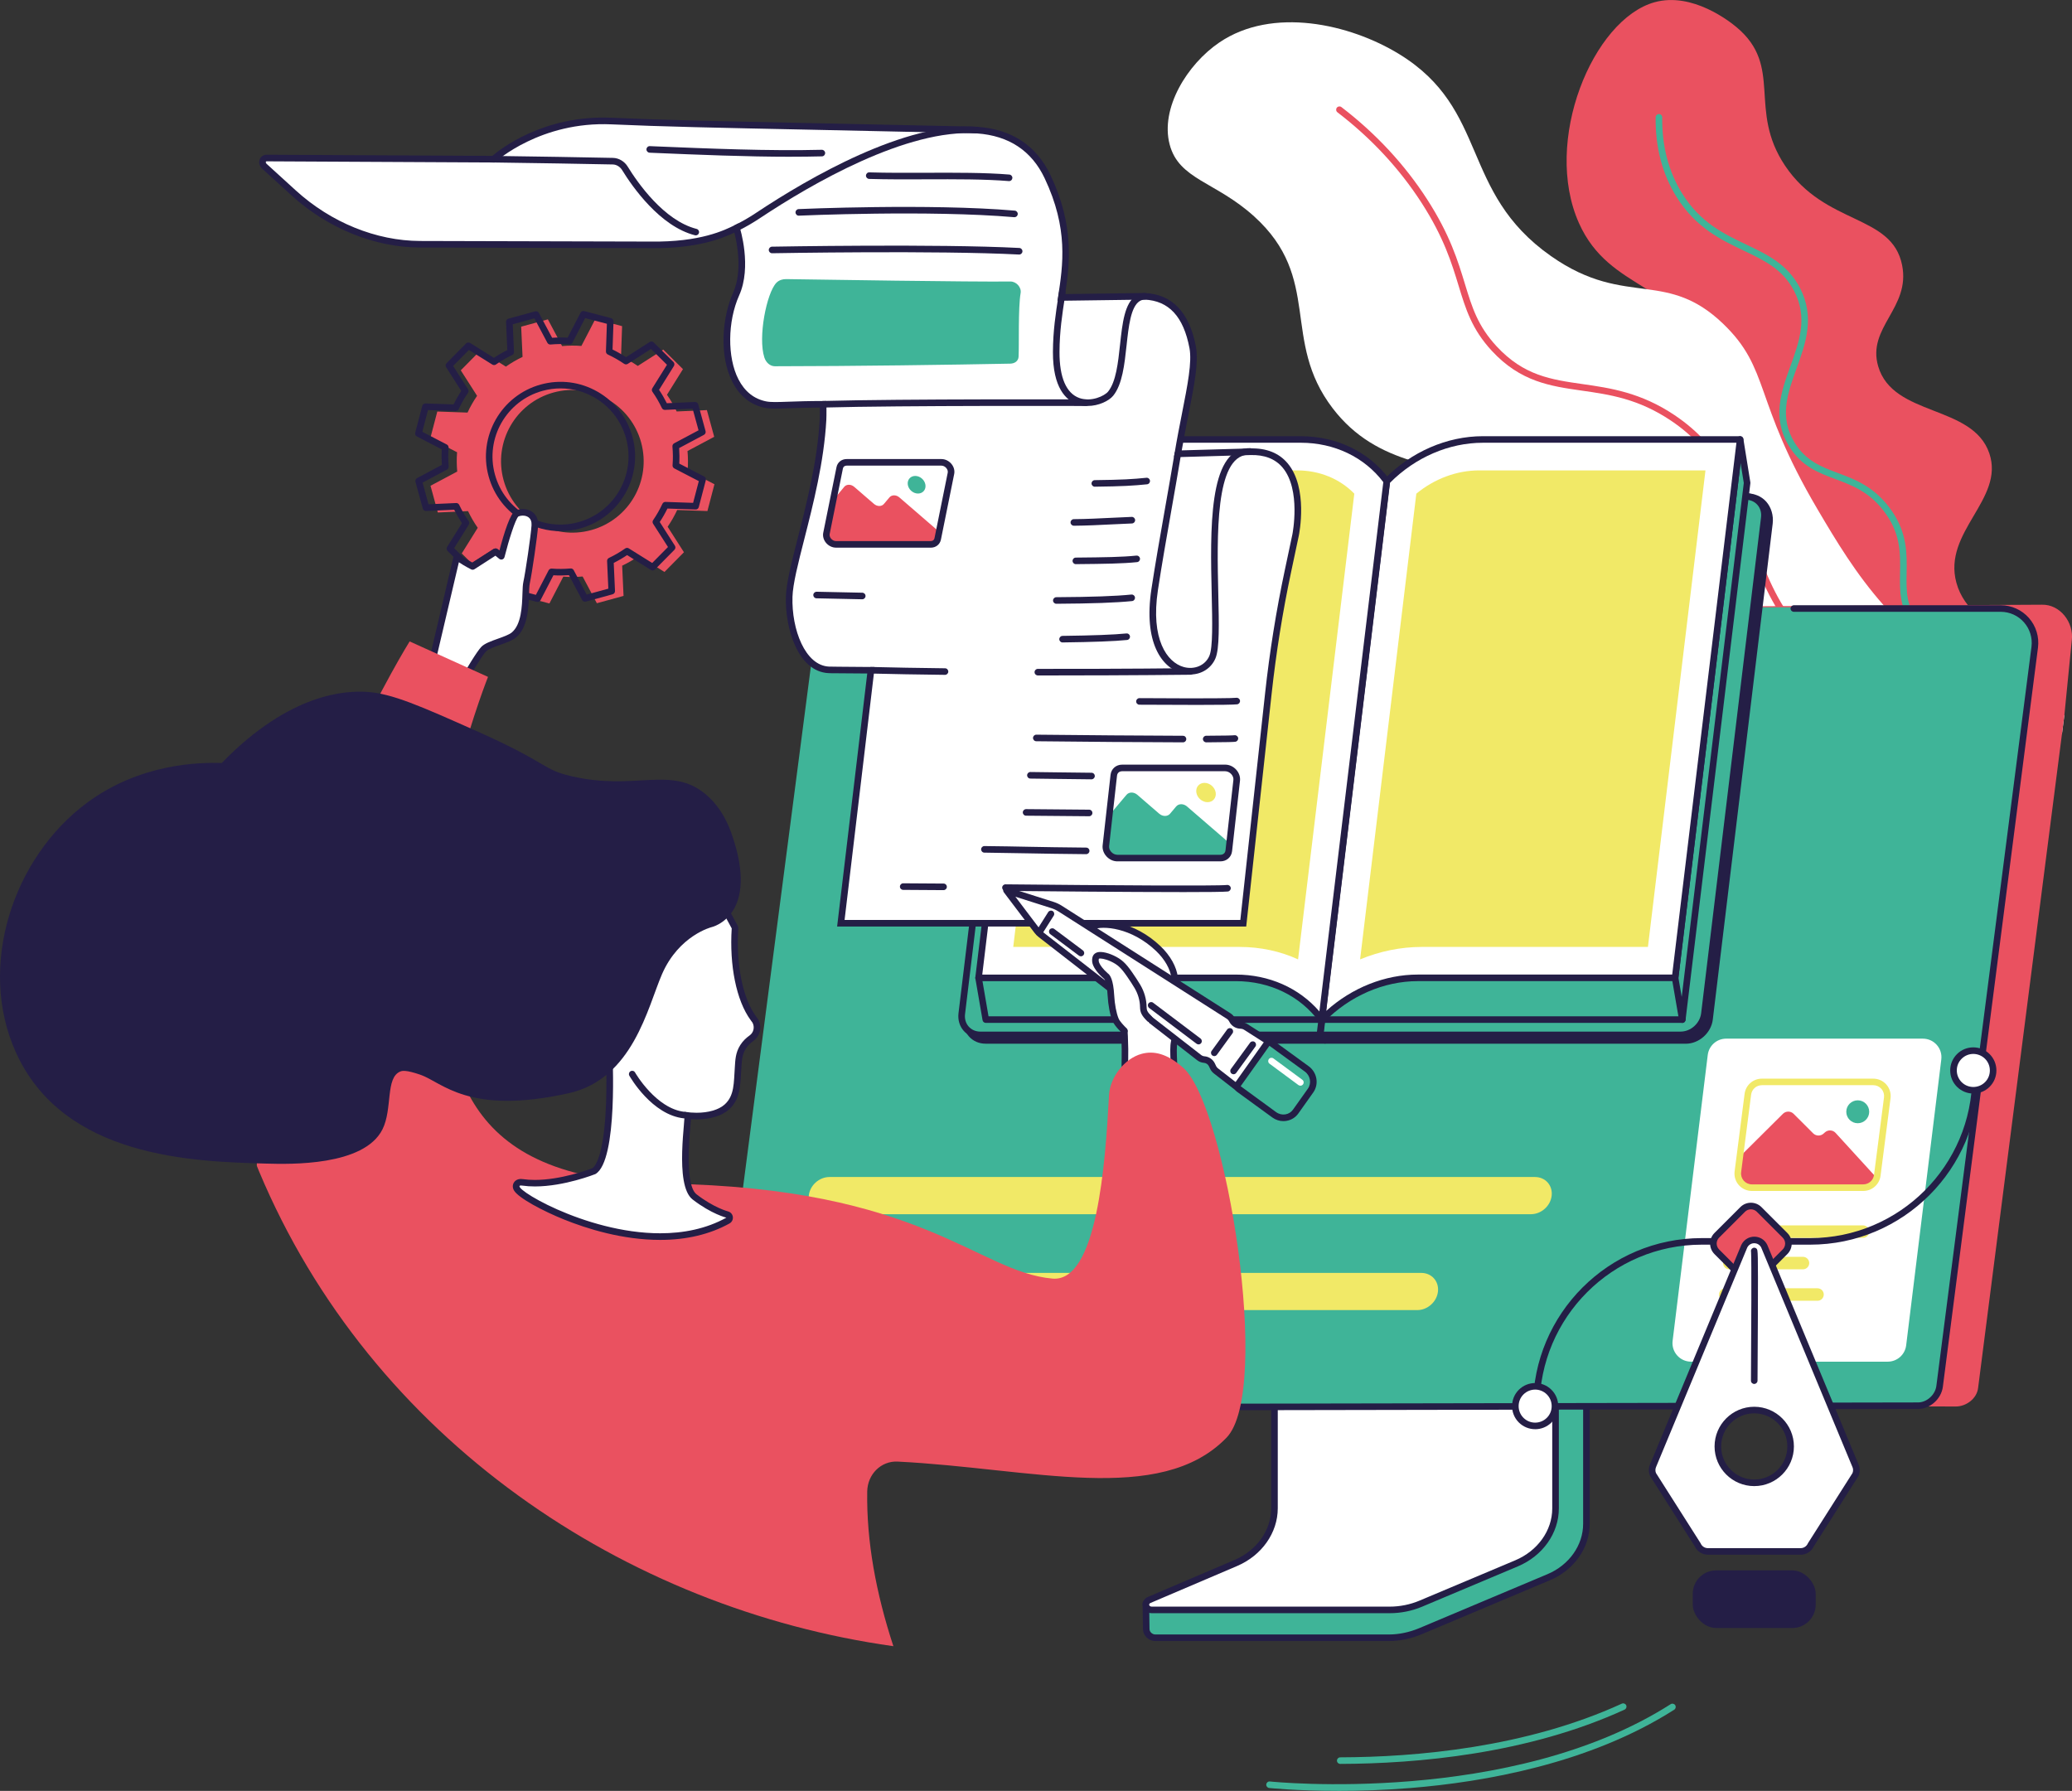 <?xml version="1.0" encoding="UTF-8"?>
<svg id="Ebene_1" data-name="Ebene 1" xmlns="http://www.w3.org/2000/svg" viewBox="0 0 945.88 817.56">
  <rect x="0" y="0" width="945.88" height="817.56" fill="#333333" stroke="none"/>
  <defs>
    <style>
      .cls-1 {
        fill: #3fb498;
      }

      .cls-1, .cls-2, .cls-3, .cls-4, .cls-5 {
        stroke-width: 0px;
      }

      .cls-2 {
        fill: #241e46;
      }

      .cls-3 {
        fill: #f1e967;
      }

      .cls-4 {
        fill: #fff;
      }

      .cls-5 {
        fill: #ea5160;
      }
    </style>
  </defs>
  <g id="Layout_designer" data-name="Layout designer">
    <g>
      <g>
        <path class="cls-5" d="M936.29,302.74c3.32-8.8-36.26-11.25-43.19-36.73-6.33-23.29,22.14-38.07,15.05-59.02-7.59-22.42-43.95-16.61-50.74-39.75-5.23-17.83,14.81-26.6,10.92-46.17-4.67-23.51-35.01-17.95-53.43-45.42-17.2-25.65-.63-45.24-22.16-63.24-2.8-2.34-20.06-16.19-37.39-11.4-28.19,7.79-51.27,63.45-34.53,100.87,14.09,31.51,45.87,26.52,57.86,60.86,10.16,29.11-9.99,40.37,3.74,61.24,16.25,24.7,49.9,17.18,65.63,45.77,8.24,14.98,1.61,21.76,11.43,31.18,20.75,19.9,73.14,11.51,76.8,1.81Z"/>
        <path class="cls-1" d="M923.49,302.81h-.03c-23.9-.38-40.55-5.94-49.51-16.53-6.88-8.13-6.73-16.27-6.57-24.89.15-8.38.31-17.04-6.29-26.54-6.99-10.06-15.21-13.14-23.15-16.11-7.95-2.97-15.46-5.78-21.15-14.94-8.04-12.95-3.68-24.98.53-36.62,4.14-11.44,8.04-22.24,1.66-34.43-5.15-9.85-13.45-13.8-23.06-18.38-10.19-4.86-21.75-10.37-30.53-24.41-6.52-10.44-9.75-22.69-9.58-36.42,0-.82.68-1.48,1.5-1.48h.02c.83,0,1.49.69,1.48,1.52-.16,13.15,2.92,24.85,9.13,34.79,8.32,13.31,18.97,18.38,29.27,23.29,9.67,4.61,18.81,8.97,24.43,19.7,6.99,13.36,2.68,25.3-1.5,36.84-4.15,11.47-8.07,22.31-.8,34.02,5.14,8.28,12.19,10.92,19.65,13.71,7.98,2.99,17.03,6.37,24.56,17.21,7.15,10.29,6.98,19.86,6.83,28.3-.15,8.39-.28,15.63,5.87,22.9,8.37,9.9,24.27,15.1,47.27,15.47.83.01,1.49.7,1.48,1.52-.01.82-.68,1.48-1.5,1.48Z"/>
      </g>
      <g>
        <path class="cls-4" d="M942.4,326.48l-1.1,8.55c-4.22,1.75-10.44,3.41-18.11,4.74-.14.03-.29.05-.43.08-30.8,5.26-84.42,5.33-125.41-14.75-.84-.4-1.68-.83-2.51-1.26-3.13-1.61-6.18-3.35-9.13-5.22-1.76-1.11-3.48-2.27-5.16-3.47-4.57-3.27-8.86-6.88-12.8-10.87-2.36-2.38-4.6-4.89-6.69-7.54-6.48-8.22-8.83-14.01-10.68-19.5-.02-.08-.05-.15-.07-.22-2.44-7.29-4.1-14.1-13.52-25.4-9.31-11.17-19.32-18.47-29.6-23.57-.98-.48-1.96-.95-2.95-1.39-12.51-5.68-25.36-8.35-37.83-10.97-7.47-1.58-14.8-3.13-21.83-5.3-13.56-4.19-26.01-10.67-36.2-24-23.79-31.1-4.52-59.23-35.87-87.61-17.56-15.9-34.32-16.76-38.55-32.8-4.38-16.61,8.07-36.69,22.71-46.61,24.17-16.39,59.44-8.52,82.03,5.31,41.36,25.32,27.55,62.83,69.25,92.17,17.71,12.46,31.22,13.46,43.84,15.18,11.48,1.56,22.22,3.72,34.7,15.65,21.82,20.87,13.71,34.72,43.14,84.68,8.53,14.48,17.56,29.61,30.38,44.08.24.26.48.53.72.8.17.18.33.37.5.55,4.74,5.24,10,10.38,15.92,15.37,10.37,8.73,20.42,15,29.53,19.63h0c6.78,3.45,13.04,5.98,18.51,7.96.14.05.28.1.42.14,7.18,2.58,12.98,4.17,16.78,5.59Z"/>
        <path class="cls-5" d="M924.1,335.07c-.06,0-.11,0-.17,0-52.03-5.89-88.58-23.03-108.63-50.96-9.42-13.12-14.03-26.74-18.49-39.92-6.61-19.51-12.85-37.94-34-52.16-14.91-10.02-28.02-11.9-40.71-13.71-14.38-2.05-27.96-4-41.07-18.16-9.12-9.84-11.91-19.03-15.15-29.66-3.15-10.35-6.73-22.09-16.9-37.87-10.08-15.64-23.01-29.56-38.43-41.36-.66-.5-.78-1.45-.28-2.1.5-.66,1.44-.78,2.1-.28,15.69,12.02,28.86,26.19,39.13,42.12,10.4,16.13,14.04,28.08,17.25,38.62,3.26,10.7,5.83,19.16,14.48,28.49,12.4,13.38,24.86,15.17,39.3,17.23,12.41,1.77,26.48,3.79,41.96,14.19,21.99,14.79,28.39,33.68,35.16,53.68,4.39,12.97,8.93,26.38,18.09,39.13,19.53,27.21,55.38,43.94,106.53,49.73.82.09,1.42.84,1.32,1.66-.09.77-.74,1.33-1.49,1.33Z"/>
      </g>
    </g>
    <g>
      <g>
        <g>
          <path class="cls-1" d="M722.88,585.87l-127.11.8c-.82,0-1.09.77-1.09,1.5v108.14c0,10.35-70.87,37.09-71.58,35.73l.15,11.61c0,2.13,1.87,4.02,4.26,4.02,4.75,0,.02,0,.03,0h106.57c4.95,0,9.83-1.11,14.31-2.98l58.59-24.67c10.55-4.44,17.2-13.98,17.2-24.39v-108.25c0-.73-.52-1.5-1.34-1.5Z"/>
          <path class="cls-2" d="M634.12,749.16h-106.6c-1.57,0-3.05-.61-4.15-1.71-1.04-1.04-1.61-2.4-1.61-3.82l-.15-11.58c0-.7.46-1.31,1.14-1.47.23-.06.46-.06.68-.01,2.59-.38,19.52-6.45,36.72-14.08,31.44-13.95,33.03-19.26,33.03-20.18v-108.14c0-1.77,1.07-3,2.59-3l127.1-.8h0c1.57,0,2.84,1.35,2.84,3v108.25c0,11.02-7.11,21.13-18.12,25.77l-58.59,24.67c-4.84,2.03-9.99,3.1-14.89,3.1ZM529.63,746.16h104.48c4.5,0,9.25-.99,13.73-2.86l58.59-24.67c9.89-4.16,16.28-13.19,16.28-23v-108.25l-126.54.79h0v108.15c0,1.79,0,7.22-32.59,21.93-16.63,7.51-34.18,13.98-38.95,15.13,0,0,0,0-.01,0l.14,10.25c0,.64.26,1.24.73,1.71.53.53,1.25.83,2.02.83h2.12ZM524.44,731.34s0,0,0,0c0,0,0,0,0,0ZM524.43,731.34s0,0,0,0c0,0,0,0,0,0ZM524.43,731.33s0,0,0,0c0,0,0,0,0,0ZM524.43,731.33s0,0,0,0c0,0,0,0,0,0ZM524.43,731.32s0,0,0,0c0,0,0,0,0,0ZM595.78,588.17h0,0Z"/>
        </g>
        <g>
          <path class="cls-4" d="M581.81,580.37v108.17c0,10.66-6.86,20.38-17.64,24.98l-39.53,16.87c-2.58,1.1-1.7,4.56,1.16,4.56h108.6c4.88,0,9.71-.96,14.12-2.82l43.79-18.44c10.86-4.57,17.79-14.33,17.79-25.04v-108.27c0-.44-.4-.8-.9-.8h-126.51c-.5,0-.9.36-.9.8Z"/>
          <path class="cls-2" d="M634.4,736.45h-108.6c-2.04,0-3.73-1.3-4.12-3.17-.37-1.79.58-3.51,2.37-4.27l39.53-16.87c10.17-4.34,16.73-13.6,16.73-23.6v-108.17c0-1.27,1.08-2.3,2.4-2.3h126.51c1.32,0,2.4,1.03,2.4,2.3v108.27c0,11.27-7.34,21.64-18.71,26.43l-43.79,18.44c-4.57,1.92-9.66,2.94-14.71,2.94ZM583.31,581.07v107.47c0,11.2-7.28,21.55-18.55,26.36l-39.53,16.87c-.47.2-.68.52-.61.91.07.36.43.77,1.18.77h108.6c4.65,0,9.34-.94,13.54-2.71l43.79-18.44c10.25-4.32,16.88-13.6,16.88-23.66v-107.58h-125.3Z"/>
        </g>
      </g>
      <g>
        <path class="cls-5" d="M945.77,292.41l-3.37,34.07-1.1,8.55-38.3,298.69c-.61,4.77-5.39,8.37-10.18,8.37l-15.59-.04-41.49-.09-41.6-.09-28.17-.06-41.75-.1-14.11-.03h-.26l-8.51-.02-9.56-.02-97.1-.22-12.87-.03-236.85-.53,43.19-334.98,3.48-26.97,69.67-.37h2.67s3.04-.03,3.04-.03l14.13-.07,31.99-.17,13.14-.07,4.06-.02,24.46-.13,29.81-.16,27.33-.14,14.13-.08h2.66s.15,0,.15,0l11.38-.06,67.58-.36,42.48-.22,20.74-.11,14.13-.08,5.58-.03,9.77-.05h2.66s9.04-.06,9.04-.06l38.8-.21,8.98-.04,10.17-.06,28.16-.15,33.8-.18c8.26-.21,14.69,8.05,13.63,16.36Z"/>
        <path class="cls-1" d="M911.62,277.24c9.43,0,17.94,9.56,16.73,18.93l-43.22,337.46c-.61,4.77-5.71,8.8-10.51,8.8l-538.16-.87c-5.75,0-9.59-4.77-8.85-10.49l44.76-343.72c.61-4.77,3.76-10.11,8.56-10.11h530.7Z"/>
        <path class="cls-2" d="M337.79,644.2c-3.17,0-6.18-1.37-8.28-3.75-2.1-2.39-3.07-5.57-2.67-8.73l10.95-84.32c.11-.82.86-1.4,1.68-1.29.82.11,1.4.86,1.29,1.68l-10.95,84.32c-.3,2.3.41,4.62,1.94,6.36,1.52,1.73,3.72,2.73,6.02,2.73l537.8-.97c4.02,0,7.86-3.45,8.39-7.54l43.42-337.4c.52-4.05-.72-8.13-3.42-11.19-2.68-3.05-6.54-4.8-10.6-4.8h-94.46c-.83,0-1.5-.67-1.5-1.5s.67-1.5,1.5-1.5h94.46c4.92,0,9.6,2.12,12.85,5.81,3.26,3.71,4.77,8.65,4.14,13.55l-43.42,337.4c-.72,5.6-5.82,10.16-11.36,10.16l-537.8.97Z"/>
      </g>
      <g>
        <g>
          <g>
            <g>
              <path class="cls-2" d="M605.04,474.96h164.53c5.35,0,10.21-4.34,10.86-9.69l27.34-226.41c.65-5.35-2.28-12.21-10.87-12.21l-162.17,2.52-29.68,245.78Z"/>
              <path class="cls-2" d="M769.56,476.46h-164.53c-.43,0-.84-.18-1.12-.5-.29-.32-.42-.75-.37-1.17l29.68-245.78c.09-.75.72-1.31,1.47-1.32l162.17-2.52c3.95,0,7.21,1.33,9.45,3.86,2.28,2.58,3.38,6.33,2.93,10.03l-27.34,226.41c-.73,6.07-6.27,11.01-12.34,11.01ZM606.73,473.46h162.84c4.61,0,8.81-3.75,9.37-8.37l27.34-226.41c.35-2.86-.48-5.74-2.2-7.68-1.68-1.89-4.09-2.85-7.18-2.85l-160.84,2.5-29.32,242.8Z"/>
            </g>
            <g>
              <path class="cls-2" d="M449.93,474.96h154.96l29.68-245.78h-154.96c-5.35,0-10.21,4.34-10.86,9.69l-27.34,226.41c-.65,5.35,3.17,9.69,8.52,9.69Z"/>
              <path class="cls-2" d="M604.89,476.46h-154.96c-3.01,0-5.71-1.18-7.61-3.32-1.91-2.16-2.77-5.02-2.4-8.05l27.34-226.41c.73-6.07,6.27-11.01,12.34-11.01h154.96c.43,0,.84.18,1.12.5.29.32.42.75.37,1.17l-29.68,245.78c-.09.75-.73,1.32-1.49,1.32ZM479.61,230.68c-4.61,0-8.81,3.75-9.37,8.37l-27.34,226.41c-.26,2.17.33,4.19,1.66,5.7,1.32,1.49,3.22,2.31,5.36,2.31h153.63l29.32-242.78h-153.27Z"/>
            </g>
          </g>
          <g>
            <g>
              <path class="cls-1" d="M602.68,472.44h164.53c5.35,0,10.21-4.34,10.86-9.69l27.34-226.41c.65-5.35-3.17-9.69-8.52-9.69h-164.53l-29.68,245.78Z"/>
              <path class="cls-2" d="M767.21,473.94h-164.53c-.43,0-.84-.18-1.12-.5-.29-.32-.42-.75-.37-1.17l29.68-245.78c.09-.75.73-1.32,1.49-1.32h164.53c3.01,0,5.71,1.18,7.61,3.32,1.91,2.16,2.76,5.02,2.4,8.05l-27.34,226.41c-.73,6.07-6.27,11.01-12.34,11.01ZM604.37,470.94h162.84c4.61,0,8.81-3.75,9.37-8.37l27.34-226.41c.26-2.17-.33-4.19-1.66-5.7-1.32-1.49-3.22-2.31-5.36-2.31h-163.2l-29.32,242.78Z"/>
            </g>
            <g>
              <path class="cls-1" d="M447.57,472.44h154.96l29.68-245.78h-154.96c-5.35,0-10.21,4.34-10.86,9.69l-27.34,226.41c-.65,5.35,3.17,9.69,8.52,9.69Z"/>
              <path class="cls-2" d="M602.53,473.94h-154.96c-3.01,0-5.71-1.18-7.61-3.32-1.91-2.16-2.76-5.02-2.4-8.05l27.34-226.41c.73-6.07,6.27-11.01,12.34-11.01h154.96c.43,0,.84.18,1.12.5.29.32.42.75.37,1.17l-29.68,245.78c-.09.75-.73,1.32-1.49,1.32ZM477.26,228.16c-4.61,0-8.81,3.75-9.37,8.37l-27.34,226.41c-.26,2.17.33,4.19,1.66,5.7,1.32,1.49,3.22,2.31,5.36,2.31h153.63l29.32-242.78h-153.27Z"/>
            </g>
          </g>
          <g>
            <g>
              <polygon class="cls-1" points="767.98 465.47 603.38 465.47 626.9 434.36 750.5 429.88 768.52 437.89 767.98 465.47"/>
              <path class="cls-2" d="M767.98,466.97h-164.6c-.57,0-1.09-.32-1.34-.83-.25-.51-.2-1.12.15-1.57l23.52-31.11c.27-.36.69-.58,1.14-.59l123.6-4.47c.24-.02.45.04.66.13l18.02,8.01c.55.25.9.8.89,1.4l-.54,27.57c-.02.82-.68,1.47-1.5,1.47ZM606.39,463.97h160.12l.49-25.11-16.79-7.46-122.54,4.43-21.27,28.14Z"/>
            </g>
            <g>
              <polygon class="cls-1" points="794.38 200.63 797.57 220.45 767.98 465.47 764.7 446.41 794.38 200.63"/>
              <path class="cls-2" d="M767.98,466.97c-.73,0-1.35-.52-1.48-1.25l-3.28-19.06c-.02-.14-.03-.29-.01-.43l29.68-245.78c.09-.74.71-1.31,1.46-1.32h.03c.74,0,1.36.53,1.48,1.26l3.19,19.82c.02.14.02.28,0,.42l-29.59,245.02c-.09.74-.71,1.3-1.45,1.32h-.04ZM766.21,446.37l1.5,8.74,28.34-234.63-1.46-9.09-28.38,234.98Z"/>
            </g>
            <g>
              <g>
                <path class="cls-4" d="M603.45,465.47c11.86-12.1,27.86-19.06,43.81-19.06h117.44l29.68-245.78h-117.44c-15.95,0-31.95,6.96-43.81,19.06l-29.68,245.78Z"/>
                <path class="cls-2" d="M603.45,466.97c-.22,0-.44-.05-.65-.15-.58-.28-.92-.89-.84-1.53l29.68-245.78c.04-.33.19-.63.42-.87,12.15-12.4,28.51-19.51,44.88-19.51h117.44c.43,0,.84.18,1.12.5.29.32.42.75.37,1.17l-29.68,245.78c-.09.75-.73,1.32-1.49,1.32h-117.44c-15.57,0-31.15,6.78-42.74,18.61-.29.29-.68.45-1.07.45ZM634.56,220.37l-29.12,241.11c11.76-10.58,26.79-16.58,41.82-16.58h116.11l29.32-242.78h-115.74c-15.41,0-30.83,6.64-42.38,18.25Z"/>
              </g>
              <path class="cls-3" d="M620.89,437.97c8.99-3.7,18.53-5.68,28.08-5.68h103.32l26.27-217.55h-103.32c-10.21,0-20.41,3.82-28.68,10.63l-25.67,212.6Z"/>
            </g>
          </g>
          <g>
            <g>
              <polygon class="cls-1" points="521.8 256.31 603.38 465.47 450.01 465.47 446.73 446.41 521.8 256.31"/>
              <path class="cls-2" d="M603.38,466.97h-153.36c-.73,0-1.35-.53-1.48-1.25l-3.28-19.06c-.05-.27-.02-.55.08-.81l75.07-190.1c.23-.57.78-.95,1.4-.95h0c.62,0,1.17.38,1.39.96l81.57,209.16c.18.46.12.98-.16,1.39-.28.41-.74.65-1.24.65ZM451.28,463.97h149.9l-79.39-203.55-73.51,186.15,2.99,17.4Z"/>
            </g>
            <g>
              <g>
                <path class="cls-4" d="M603.38,465.47c-8.94-12.1-23.25-19.06-39.21-19.06h-117.44l29.68-245.78h117.44c15.95,0,30.27,6.96,39.21,19.06l-29.68,245.78Z"/>
                <path class="cls-2" d="M603.38,466.97c-.47,0-.92-.22-1.21-.61-8.66-11.73-22.51-18.45-38-18.45h-117.44c-.43,0-.84-.18-1.12-.5-.29-.32-.42-.75-.37-1.17l29.68-245.78c.09-.75.73-1.32,1.49-1.32h117.44c16.45,0,31.18,7.17,40.41,19.67.23.31.33.69.28,1.07l-29.68,245.78c-.07.61-.51,1.11-1.11,1.27-.13.03-.26.05-.38.05ZM448.42,444.91h115.74c15.16,0,28.87,6.09,38.15,16.83l29.18-241.64c-8.68-11.43-22.37-17.98-37.65-17.98h-116.11l-29.32,242.78Z"/>
              </g>
              <path class="cls-3" d="M618.25,225.37c-6.62-6.8-15.9-10.63-26.11-10.63h-103.32l-26.27,217.55h103.32c9.54,0,18.61,1.97,26.71,5.68l25.67-212.6Z"/>
            </g>
          </g>
        </g>
        <g>
          <g>
            <g>
              <path class="cls-4" d="M383.84,421.48h183.72l11.46-104.9c2.06-18.89,5.05-37.53,8.94-55.86l3.49-16.45s7.97-38.89-20.72-38.03l-33.05.94c3.57-21.53,8.59-39.02,6.79-48.52-3.7-19.59-14.36-23.03-21.92-23.37l-38.07.51c2.42-15.78,4.51-32.38-6.27-55.12-6.76-14.27-18.4-20.29-32.07-21.27l-2.78-.12c-90.34-2.05-130.99-2.51-164.15-4.02-33.24-1.52-53.89,17.4-53.89,17.4l-103.57-.52c-1.97-.01-2.62,2.34-1.05,3.77l13.37,12.18c16.35,14.89,37.21,23.35,57.67,23.41l105.16.27c22.48.29,33.68-4.93,39.3-7.72,0,0,5.56,17.43-.15,30.17-7.68,17.13-5.91,46.63,13.39,50.48,4.09.82,10.81-.16,26.3-.15,0,0,.08,4.79-.04,7.03-1.76,32.49-15,66.18-15.45,80.82-.44,14.64,5.74,32.83,18.08,33.4,2.35.11,4.59,0,19.25.18l-13.74,115.5Z"/>
              <path class="cls-2" d="M568.91,422.98h-186.76l13.75-115.52c-6.94-.08-10.85-.09-13.25-.1-2.25,0-3.28,0-4.38-.06-14.17-.66-19.94-20.83-19.51-34.94.19-6.24,2.64-15.85,5.48-26.97,3.99-15.61,8.95-35.04,9.97-53.89.08-1.39.07-3.86.05-5.44-5.94.02-10.46.18-14.14.31-5.28.19-8.47.3-10.97-.2-6.36-1.27-11.46-5.3-14.73-11.65-6.35-12.32-4.68-29.91.26-40.92,4.41-9.83,1.74-22.83.56-27.41-5.65,2.71-17.1,7.36-38.36,7.08l-105.14-.27c-20.74-.05-42.12-8.73-58.67-23.8l-13.37-12.18c-1.25-1.14-1.7-2.82-1.13-4.27.51-1.31,1.73-2.11,3.18-2.11h.02l103,.52c3.29-2.83,23.31-18.82,54.52-17.4,22.56,1.03,48.48,1.57,91.43,2.45,20.56.43,43.85.91,72.69,1.56l2.81.12c15.73,1.13,26.94,8.57,33.36,22.12,10.87,22.94,8.79,40.25,6.67,54.24l36.3-.49c12.59.55,20.44,8.83,23.41,24.59,1.31,6.94-.78,17.53-3.42,30.94-1.03,5.2-2.08,10.57-3.07,16.31l31.22-.89c7.39-.22,13.15,2.06,17.12,6.79,9.44,11.23,5.29,32.16,5.1,33.05l-3.49,16.46c-3.87,18.2-6.87,36.95-8.92,55.72l-11.6,106.24ZM385.53,419.98h180.69l11.31-103.56c2.06-18.87,5.08-37.71,8.96-56.01l3.49-16.45c.04-.19,4.04-20.4-4.47-30.51-3.35-3.98-8.31-5.91-14.74-5.71l-34.87,1,.3-1.8c1.07-6.47,2.3-12.7,3.38-18.2,2.58-13.09,4.62-23.43,3.42-29.81-2.72-14.41-9.43-21.66-20.51-22.15l-39.75.54.27-1.75c2.25-14.61,4.79-31.18-6.15-54.25-5.93-12.5-16.3-19.37-30.82-20.41l-2.74-.12c-28.8-.65-52.1-1.14-72.65-1.56-42.97-.89-68.9-1.43-91.5-2.46-32.26-1.47-52.61,16.83-52.81,17.01l-.43.4-104.16-.53h0c-.27,0-.34.1-.38.2-.09.23-.02.62.35.96l13.37,12.18c16.01,14.58,36.66,22.96,56.66,23.02l105.16.27c22.82.33,33.9-5.21,38.63-7.56l1.57-.78.53,1.67c.23.73,5.67,18.13-.21,31.24-5.33,11.88-5.47,28.35-.33,38.31,2.88,5.59,7.14,8.98,12.65,10.08,2.15.43,5.21.32,10.27.14,3.97-.14,8.91-.32,15.54-.32h1.67s.03,1.47.03,1.47c0,.2.08,4.87-.04,7.13-1.04,19.15-6.04,38.73-10.06,54.47-2.79,10.95-5.21,20.4-5.39,26.32-.45,14.93,5.78,31.35,16.65,31.86,1.04.05,2.04.05,4.25.06,2.6,0,6.95.02,14.95.12l1.67.02-13.74,115.47Z"/>
            </g>
            <g>
              <path class="cls-2" d="M317.63,107.46c-.12,0-.25-.01-.37-.05-16.01-4.07-28.6-22.18-33.27-29.78-.93-1.52-2.59-2.52-4.23-2.55-10.78-.21-37.71-.72-54.91-.91-.83,0-1.49-.69-1.48-1.52,0-.82.68-1.48,1.5-1.48h.02c17.21.19,44.15.7,54.94.91,2.67.05,5.25,1.58,6.72,3.98,4.48,7.29,16.51,24.65,31.45,28.44.8.2,1.29,1.02,1.08,1.82-.17.68-.78,1.13-1.45,1.13Z"/>
              <path class="cls-2" d="M496.53,185.33c-1.61,0-3.23-.24-4.79-.8-5.09-1.81-11.14-7.42-11.07-23.88.04-9.64,1.28-17.64,2.48-25.38l.31-1.98c.12-.82.89-1.38,1.71-1.25.82.13,1.38.89,1.25,1.71l-.31,1.99c-1.18,7.63-2.41,15.52-2.44,24.93-.05,11.64,3.09,18.91,9.08,21.04,5.39,1.92,11.49-.95,13.12-2.96,3.6-4.46,4.54-13.09,5.44-21.44,1.06-9.75,2.06-18.96,7.29-22.34,1.14-.73,2.46-1.14,3.91-1.2.81-.03,1.53.61,1.56,1.44.04.83-.61,1.53-1.44,1.56-.92.04-1.73.28-2.41.72-4.03,2.6-5,11.52-5.93,20.14-.95,8.78-1.94,17.86-6.09,23-1.93,2.39-6.69,4.7-11.66,4.7Z"/>
              <path class="cls-2" d="M336.27,105.54c-.55,0-1.08-.31-1.34-.83-.37-.74-.07-1.64.68-2.01,3.19-1.58,6.32-3.38,9.28-5.35l.6-.4c23.49-15.59,67.81-41.4,100.77-39.04.83.06,1.45.78,1.39,1.6-.06.83-.76,1.46-1.6,1.39-32.03-2.29-75.72,23.16-98.9,38.54l-.61.4c-3.07,2.03-6.3,3.89-9.61,5.53-.21.11-.44.16-.67.16Z"/>
              <path class="cls-2" d="M375.74,186.05c-.81,0-1.48-.65-1.5-1.46-.02-.83.63-1.52,1.46-1.54,36.62-.99,119.19-.71,120.02-.71.83,0,1.5.68,1.5,1.5,0,.83-.67,1.5-1.5,1.5h0c-.83,0-83.36-.28-119.93.71-.01,0-.03,0-.04,0Z"/>
              <path class="cls-2" d="M543.38,307.91c-1.27,0-2.56-.17-3.86-.54-9.14-2.57-17.59-14.02-13.89-38.44,1.75-11.53,4.04-24.57,6.27-37.17,1.46-8.3,2.98-16.89,4.31-24.9.13-.82.91-1.37,1.72-1.23.82.14,1.37.91,1.23,1.72-1.33,8.03-2.85,16.62-4.31,24.93-2.22,12.59-4.51,25.6-6.25,37.1-3.41,22.52,4.19,32.98,11.73,35.11,4.98,1.4,9.93-.75,11.77-5.12,1.61-3.84,1.34-15.61,1.05-28.07-.67-29.31-1.51-65.79,16.31-66.68.43-.02.85-.03,1.26-.04h0c.83,0,1.5.67,1.5,1.49,0,.83-.66,1.5-1.49,1.51-.37,0-.74.01-1.12.03-14.9.74-14.06,37.08-13.45,63.61.32,13.9.57,24.88-1.29,29.3-1.94,4.62-6.45,7.39-11.48,7.39Z"/>
              <path class="cls-2" d="M481.55,308.35c-2.55,0-5.14,0-7.77,0-.83,0-1.5-.67-1.5-1.5s.67-1.5,1.5-1.5h0c37.87.06,69.36-.31,69.67-.32h.02c.82,0,1.49.66,1.5,1.48,0,.83-.65,1.51-1.48,1.52-.29,0-27.63.32-61.95.32Z"/>
              <path class="cls-2" d="M431.4,308.08h-.02c-12.4-.14-23.79-.35-33.83-.6-.83-.02-1.48-.71-1.46-1.54.02-.82.69-1.46,1.5-1.46h.04c10.03.26,21.4.46,33.79.6.83,0,1.49.69,1.48,1.52,0,.82-.68,1.48-1.5,1.48Z"/>
            </g>
          </g>
          <g>
            <path class="cls-1" d="M529.18,371.46l-9.98-8.62c-1.58-1.37-3.8-1.37-4.95,0l-7.85,9.3-1.56,13.92c-.32,2.85,2.27,5.66,5.23,5.66h47.05c2.03,0,3.6-1.36,3.82-3.32l.39-3.44-19.46-16.8c-1.58-1.37-3.8-1.37-4.95,0l-2.78,3.3c-1.15,1.37-3.37,1.37-4.95,0Z"/>
            <path class="cls-2" d="M557.13,393.22h-47.05c-1.87,0-3.7-.85-5.03-2.33-1.27-1.42-1.89-3.25-1.69-5l3.61-32.16c.31-2.74,2.49-4.66,5.31-4.66h47.05c1.87,0,3.7.85,5.03,2.33,1.27,1.42,1.89,3.25,1.7,5l-3.61,32.16c-.31,2.74-2.49,4.66-5.31,4.66ZM512.26,352.08c-1.28,0-2.19.78-2.33,1.99l-3.61,32.16c-.1.9.25,1.87.95,2.66.74.83,1.79,1.33,2.79,1.33h47.05c1.28,0,2.19-.78,2.33-1.99l3.61-32.16c.1-.9-.25-1.88-.95-2.66-.74-.83-1.79-1.33-2.79-1.33h-47.05Z"/>
            <path class="cls-3" d="M554.97,361.8c.38,2.44-1.28,4.41-3.72,4.41s-4.73-1.98-5.11-4.41c-.38-2.44,1.28-4.41,3.72-4.41s4.73,1.98,5.11,4.41Z"/>
          </g>
          <g>
            <path class="cls-5" d="M399,230.07l-9.08-7.84c-1.44-1.24-3.46-1.24-4.51,0l-5.03,6.06-3.53,15.07c-.29,2.6,2.07,5.15,4.76,5.15h42.82c1.85,0,3.27-1.24,3.47-3.03l.35-3.13-17.7-15.29c-1.44-1.24-3.46-1.24-4.51,0l-2.53,3c-1.05,1.24-3.07,1.24-4.51,0Z"/>
            <path class="cls-2" d="M424.92,250.01h-43.3c-1.71,0-3.42-.84-4.57-2.24-1.1-1.35-1.55-3.02-1.23-4.58l6.05-29.93c.45-2.21,2.3-3.69,4.62-3.69h43.3c1.71,0,3.42.84,4.57,2.24,1.1,1.35,1.55,3.02,1.23,4.59l-6.05,29.93c-.45,2.21-2.3,3.69-4.62,3.69ZM386.48,212.57c-.87,0-1.52.49-1.68,1.28l-6.05,29.93c-.14.68.09,1.45.62,2.09.58.71,1.42,1.14,2.24,1.14h43.3c.87,0,1.52-.49,1.68-1.28l6.05-29.93c.14-.68-.09-1.44-.62-2.09-.58-.71-1.42-1.14-2.24-1.14h-43.3Z"/>
            <path class="cls-1" d="M422.46,221.29c.35,2.22-1.17,4.02-3.39,4.02s-4.3-1.8-4.65-4.02c-.35-2.22,1.17-4.02,3.39-4.02s4.3,1.8,4.65,4.02Z"/>
          </g>
          <path class="cls-1" d="M353.81,167.2c35.54-.02,82.02-.68,107.37-1.19,2.04-.04,3.7-1.18,3.81-3.17.28-5.14-.25-22.21.93-29.06.45-2.62-1.96-5.31-4.71-5.27-16.82.23-88.8-.88-102.34-1.09-1.63-.03-3.16.48-4.27,1.51-.07.06-.13.12-.19.18-4.45,4.66-8.46,24.86-5.48,34.08.74,2.28,2.57,4.02,4.88,4.02Z"/>
          <g>
            <path class="cls-2" d="M499.79,222.19c-.82,0-1.49-.66-1.5-1.48,0-.83.65-1.51,1.48-1.52,12.58-.15,17.44-.45,23.56-1.08.83-.09,1.56.52,1.64,1.34.08.82-.52,1.56-1.34,1.64-6.22.63-11.13.94-23.83,1.09h-.02Z"/>
            <path class="cls-2" d="M490.21,240c-.82,0-1.5-.67-1.5-1.49,0-.83.66-1.5,1.49-1.51,5.66-.03,12.12-.36,17.82-.64,3.17-.16,6.16-.31,8.62-.39.02,0,.03,0,.05,0,.81,0,1.47.64,1.5,1.45.03.83-.62,1.52-1.45,1.55-2.43.08-5.41.23-8.57.39-5.73.29-12.23.61-17.95.65h0Z"/>
            <path class="cls-2" d="M491.13,257.55c-.82,0-1.49-.66-1.5-1.49,0-.83.66-1.51,1.49-1.51,13.57-.13,20.97-.23,27.65-.91.83-.07,1.56.52,1.64,1.34.08.82-.52,1.56-1.34,1.64-6.81.69-14.25.79-27.92.92h-.01Z"/>
            <path class="cls-2" d="M393.61,273.58h-.03c-12.59-.24-20.84-.44-20.84-.44-.83-.02-1.48-.71-1.46-1.54.02-.83.71-1.46,1.54-1.46,0,0,8.25.2,20.83.44.83.02,1.49.7,1.47,1.53-.02.82-.68,1.47-1.5,1.47Z"/>
            <path class="cls-2" d="M482.22,275.63c-.82,0-1.5-.67-1.5-1.49,0-.83.66-1.5,1.49-1.51,16.4-.1,26.97-.47,34.27-1.21.84-.08,1.56.52,1.64,1.34s-.52,1.56-1.34,1.64c-7.4.75-18.06,1.13-34.55,1.23h0Z"/>
            <path class="cls-2" d="M485.07,293.29c-.82,0-1.49-.66-1.5-1.48,0-.83.65-1.51,1.48-1.52,13.76-.17,23.56-.54,29.15-1.11.83-.09,1.56.52,1.64,1.34.08.82-.52,1.56-1.34,1.64-5.67.58-15.57.95-29.41,1.12h-.02Z"/>
            <path class="cls-2" d="M545.54,321.8c-6.7,0-15.14-.03-25.38-.09-.83,0-1.5-.68-1.49-1.51,0-.83.68-1.49,1.5-1.49h0c33.88.21,42.75.03,44.22-.16.82-.09,1.57.48,1.68,1.3.1.82-.48,1.57-1.3,1.68-1.45.18-7.8.28-19.24.28Z"/>
            <path class="cls-2" d="M550.64,338.88c-.83,0-1.5-.67-1.5-1.49,0-.83.67-1.5,1.49-1.51,9.37-.03,12.2-.15,12.92-.24.83-.09,1.57.48,1.68,1.3.1.82-.48,1.57-1.3,1.68-.76.1-2.96.23-13.28.27h0Z"/>
            <path class="cls-2" d="M540.04,338.89h0c-19.25-.03-44.67-.27-66.97-.5-.83,0-1.49-.69-1.49-1.51,0-.82.68-1.49,1.5-1.49h.01c22.3.22,47.71.46,66.95.5.83,0,1.5.67,1.5,1.5,0,.83-.67,1.5-1.5,1.5Z"/>
            <path class="cls-2" d="M498.26,355.77h-.01c-6.63-.05-10.86-.11-15.34-.18-3.57-.05-7.31-.1-12.54-.16-.83,0-1.49-.69-1.48-1.52,0-.82.68-1.48,1.5-1.48h.02c5.24.05,8.98.11,12.56.16,4.48.06,8.7.12,15.32.18.83,0,1.5.68,1.49,1.51,0,.82-.68,1.49-1.5,1.49Z"/>
            <path class="cls-2" d="M497.19,372.63h-.01c-7.75-.06-14.83-.12-21.87-.19l-6.9-.06c-.83,0-1.49-.68-1.49-1.51,0-.82.68-1.49,1.5-1.49h.01l6.9.06c7.05.06,14.13.13,21.87.19.83,0,1.5.68,1.49,1.51,0,.82-.68,1.49-1.5,1.49Z"/>
            <path class="cls-2" d="M495.83,389.94h-.01c-11.05-.09-18.96-.24-26.6-.38-6-.11-12.21-.23-19.85-.32-.83,0-1.49-.69-1.48-1.52,0-.82.68-1.48,1.5-1.48h.02c7.65.08,13.86.2,19.87.32,7.64.14,15.53.29,26.57.38.83,0,1.5.68,1.49,1.51,0,.82-.68,1.49-1.5,1.49Z"/>
            <path class="cls-2" d="M539.97,407.25c-24.96,0-65.35-.38-80.99-.54-.83,0-1.49-.69-1.48-1.52,0-.82.68-1.48,1.5-1.48h.02c46.31.47,97.2.79,101.14.29.82-.09,1.57.48,1.68,1.3.1.82-.48,1.57-1.3,1.68-1.57.2-9.58.27-20.56.27Z"/>
            <path class="cls-2" d="M430.74,406.36h0l-18.43-.12c-.83,0-1.5-.68-1.49-1.51,0-.83.68-1.49,1.5-1.49h0l18.43.12c.83,0,1.5.68,1.49,1.51,0,.83-.68,1.49-1.5,1.49Z"/>
            <path class="cls-2" d="M465.26,116.2s-.05,0-.08,0c-37.03-1.95-111.94-.6-112.7-.59h-.03c-.82,0-1.48-.65-1.5-1.47-.01-.83.64-1.51,1.47-1.53.75-.01,75.78-1.37,112.91.59.83.04,1.46.75,1.42,1.58-.04.8-.7,1.42-1.5,1.42Z"/>
            <path class="cls-2" d="M463.12,99.15s-.09,0-.13,0c-38.59-3.33-97.66-.73-98.26-.7-.83.07-1.53-.6-1.57-1.43-.04-.83.6-1.53,1.43-1.57.59-.03,59.86-2.63,98.65.71.83.07,1.44.8,1.37,1.62-.07.78-.72,1.37-1.49,1.37Z"/>
            <path class="cls-2" d="M460.66,82.67s-.08,0-.13,0c-10.85-.91-24.52-.86-37.75-.81-8.78.04-17.86.07-26.01-.18-.83-.03-1.48-.72-1.45-1.54.02-.83.73-1.51,1.54-1.45,8.1.25,17.15.21,25.91.18,13.29-.05,27.03-.1,38.01.82.83.07,1.44.79,1.37,1.62-.07.78-.72,1.38-1.49,1.38Z"/>
            <path class="cls-2" d="M360.93,71.56c-20.33,0-42.26-.92-62.06-1.75l-2.32-.1c-.83-.04-1.47-.73-1.44-1.56.04-.83.72-1.48,1.56-1.44l2.32.1c24.5,1.02,52.26,2.18,76.15,1.57.01,0,.03,0,.04,0,.81,0,1.48.65,1.5,1.46.02.83-.63,1.52-1.46,1.54-4.64.12-9.42.17-14.29.17Z"/>
          </g>
        </g>
      </g>
      <g>
        <path class="cls-3" d="M376.84,554.3h322.06c4.71,0,8.95-3.8,9.45-8.49.51-4.69-2.9-8.49-7.62-8.49h-322.06c-4.71,0-8.95,3.8-9.45,8.49-.51,4.69,2.9,8.49,7.62,8.49Z"/>
        <path class="cls-3" d="M370.46,598.08h276.53c4.71,0,8.95-3.8,9.45-8.49.51-4.69-2.9-8.49-7.62-8.49h-276.53c-4.71,0-8.95,3.8-9.45,8.49-.51,4.69,2.9,8.49,7.62,8.49Z"/>
      </g>
      <g>
        <g>
          <g>
            <path class="cls-4" d="M861.77,621.62h-89.81c-5.09,0-9.03-4.46-8.4-9.51l16.04-130.53c.53-4.24,4.13-7.42,8.4-7.42h89.81c5.09,0,9.03,4.46,8.4,9.51l-16.04,130.53c-.53,4.24-4.13,7.42-8.4,7.42Z"/>
            <g>
              <path class="cls-3" d="M853.28,562.61c.22-1.7-1.11-3.21-2.83-3.21h-59.17c-1.43,0-2.64,1.07-2.83,2.49-.22,1.7,1.11,3.21,2.83,3.21h59.17c1.43,0,2.64-1.07,2.83-2.49Z"/>
              <path class="cls-3" d="M825.9,576.97c.22-1.7-1.11-3.21-2.83-3.21h-33.62c-1.43,0-2.64,1.07-2.83,2.49-.22,1.7,1.11,3.21,2.83,3.21h33.62c1.43,0,2.64-1.07,2.83-2.49Z"/>
              <path class="cls-3" d="M832.54,591.33c.22-1.7-1.11-3.21-2.83-3.21h-42.1c-1.43,0-2.64,1.07-2.83,2.49-.22,1.7,1.11,3.21,2.83,3.21h42.1c1.43,0,2.64-1.07,2.83-2.49Z"/>
            </g>
          </g>
          <g>
            <path class="cls-4" d="M850.25,542.19h-50.06c-4.13,0-7.32-3.63-6.79-7.72l4.45-34.59c.44-3.41,3.35-5.97,6.79-5.97h50.06c4.13,0,7.32,3.63,6.79,7.72l-4.45,34.59c-.44,3.41-3.35,5.97-6.79,5.97Z"/>
            <path class="cls-5" d="M793.71,535.66l.79-6.84c.09-.78.44-1.5,1-2.05l18.41-18.3c1.35-1.34,3.53-1.34,4.88,0l8.92,8.91c1.3,1.29,3.38,1.35,4.74.13l.65-.58c1.41-1.26,3.58-1.15,4.85.25l17.78,19.47c.64.7.97,1.64.89,2.59-.14,1.82-5.29,3.21-7.11,3.2l-50.26-.49c-3.35-.03-5.93-2.96-5.55-6.28Z"/>
            <circle class="cls-1" cx="848.07" cy="507.54" r="5.23"/>
            <path class="cls-3" d="M850.61,543.69h-50.88c-2.28,0-4.45-.98-5.96-2.69-1.51-1.71-2.2-3.99-1.91-6.25l4.56-35.41c.51-3.95,3.89-6.92,7.87-6.92h50.88c2.28,0,4.45.98,5.96,2.69,1.51,1.71,2.2,3.99,1.91,6.25l-4.56,35.41c-.51,3.95-3.89,6.92-7.87,6.92ZM804.29,495.41c-2.47,0-4.58,1.85-4.89,4.3l-4.56,35.41c-.18,1.41.25,2.82,1.19,3.89.94,1.06,2.29,1.67,3.7,1.67h50.88c2.47,0,4.58-1.85,4.89-4.3l4.56-35.41c.18-1.41-.25-2.82-1.19-3.89-.94-1.07-2.29-1.68-3.71-1.68h-50.88Z"/>
          </g>
        </g>
        <g>
          <g>
            <path class="cls-2" d="M701.33,643.72c-.83,0-1.5-.67-1.5-1.5,0-42.47,34.55-77.01,77.01-77.01h49.5c40.81,0,74.01-33.2,74.01-74.01,0-.83.67-1.5,1.5-1.5s1.5.67,1.5,1.5c0,42.47-34.55,77.01-77.01,77.01h-49.5c-40.81,0-74.01,33.2-74.01,74.01,0,.83-.67,1.5-1.5,1.5Z"/>
            <g>
              <path class="cls-4" d="M907.22,495.07c-3.53,3.53-9.26,3.53-12.79,0-3.53-3.53-3.53-9.26,0-12.79s9.26-3.53,12.79,0,3.53,9.26,0,12.79Z"/>
              <path class="cls-2" d="M900.83,499.22c-2.7,0-5.4-1.03-7.46-3.08-1.99-1.99-3.09-4.64-3.09-7.46s1.1-5.46,3.09-7.46c4.11-4.11,10.8-4.11,14.91,0,1.99,1.99,3.09,4.64,3.09,7.46s-1.1,5.47-3.09,7.46c-2.06,2.06-4.76,3.08-7.46,3.08ZM900.83,481.13c-1.93,0-3.86.74-5.33,2.21s-2.21,3.32-2.21,5.34.79,3.91,2.21,5.34c2.94,2.94,7.73,2.94,10.67,0,1.43-1.42,2.21-3.32,2.21-5.34s-.78-3.91-2.21-5.34-3.4-2.21-5.34-2.21Z"/>
            </g>
            <g>
              <path class="cls-4" d="M707.21,648.3c-3.53,3.53-9.26,3.53-12.79,0s-3.53-9.26,0-12.79c3.53-3.53,9.26-3.53,12.79,0,3.53,3.53,3.53,9.26,0,12.79Z"/>
              <path class="cls-2" d="M700.81,652.45c-2.7,0-5.4-1.03-7.46-3.08-4.11-4.11-4.11-10.8,0-14.91,4.11-4.11,10.8-4.11,14.91,0,1.99,1.99,3.09,4.64,3.09,7.46s-1.1,5.47-3.09,7.46c-2.06,2.06-4.76,3.08-7.46,3.08ZM700.81,634.37c-1.93,0-3.86.74-5.34,2.21-2.94,2.94-2.94,7.73,0,10.67,2.94,2.94,7.73,2.94,10.67,0,1.43-1.42,2.21-3.32,2.21-5.34s-.79-3.91-2.21-5.34-3.4-2.21-5.34-2.21Z"/>
            </g>
          </g>
          <g>
            <g>
              <path class="cls-5" d="M790.94,554.03h16.72c2.93,0,5.3,2.38,5.3,5.3v16.72c0,2.93-2.38,5.3-5.3,5.3h-16.72c-2.93,0-5.3-2.38-5.3-5.3v-16.73c0-2.93,2.38-5.3,5.3-5.3Z" transform="translate(-167.31 731.46) rotate(-45)"/>
              <path class="cls-2" d="M799.3,586.32c-1.74,0-3.48-.66-4.81-1.99l-11.83-11.83c-2.65-2.65-2.65-6.97,0-9.62l11.83-11.83c2.65-2.65,6.97-2.65,9.62,0l11.83,11.83c2.65,2.65,2.65,6.97,0,9.62l-11.83,11.83c-1.33,1.33-3.07,1.99-4.81,1.99ZM799.3,552.07c-.97,0-1.95.37-2.69,1.11l-11.83,11.83c-1.48,1.48-1.48,3.89,0,5.38l11.83,11.83c1.48,1.48,3.89,1.48,5.38,0l11.83-11.83c1.48-1.48,1.48-3.89,0-5.38l-11.83-11.83c-.74-.74-1.71-1.11-2.69-1.11Z"/>
            </g>
            <g>
              <path class="cls-4" d="M846.94,668.92l-11.03-26.55-.17-.41-.07-.17-8.39-20.17-11.55-27.8-2.37-5.7-3.6-8.66-.85-2.05-1.51-3.65-2.02-4.85c-.48-.99-1.2-1.72-2.03-2.2-1.55-.89-3.51-.89-5.06,0-.83.48-1.55,1.21-2.03,2.2l-2.02,4.85-2.36,5.7-.04.09-3.56,8.57-2.19,5.25-11.73,28.25-8.39,20.19-.05.11-.14.33-11.08,26.67c-.64,1.33-.67,2.89-.06,4.25l20.37,32.06c.81,1.83,2.62,3.01,4.62,3.01h42.38c2,0,3.81-1.18,4.63-3.01l20.37-32.06c.6-1.36.58-2.92-.07-4.25ZM800.82,676.93c-9.17,0-16.61-7.43-16.61-16.61s7.44-16.61,16.61-16.61,16.61,7.44,16.61,16.61-7.43,16.61-16.61,16.61Z"/>
              <rect class="cls-2" x="772.75" y="716.91" width="56.13" height="26.3" rx="10.68" ry="10.68"/>
              <path class="cls-2" d="M800.82,631.79h-.01c-.83,0-1.5-.68-1.49-1.51.16-22.3.3-56.04.05-58.78-.03-.13-.05-.26-.05-.4,0-.83.67-1.5,1.5-1.5.4,0,.79.16,1.07.45.62.62.7.7.59,30.81-.05,14.75-.16,29.44-.16,29.44,0,.82-.68,1.49-1.5,1.49ZM800.82,572.61h0,0ZM799.87,572.27c.24.2.56.34.95.34-.36,0-.69-.13-.95-.34Z"/>
            </g>
            <rect class="cls-4" x="812.48" y="619.42" width="12.37" height="12.37"/>
            <rect class="cls-4" x="806.98" y="617.53" width="7.95" height="13.84"/>
            <path class="cls-2" d="M822.01,709.74h-42.38c-2.55,0-4.87-1.49-5.94-3.79l-20.31-31.97c-.04-.06-.07-.12-.1-.19-.79-1.76-.76-3.77.08-5.51l37.11-89.29s.05-.11.06-.12l4.37-10.52c.62-1.28,1.53-2.26,2.67-2.92,2.02-1.16,4.53-1.16,6.56,0,1.14.66,2.05,1.64,2.63,2.85l41.58,100.05c.82,1.72.85,3.71.07,5.47-.03.07-.07.13-.11.2l-20.32,31.97c-1.08,2.31-3.41,3.79-5.95,3.79ZM755.97,672.47l20.31,31.96c.04.06.08.13.11.2.57,1.29,1.84,2.12,3.25,2.12h42.38c1.4,0,2.68-.83,3.26-2.12.03-.07.06-.13.1-.19l20.3-31.96c.38-.94.36-1.99-.08-2.89-.01-.03-.03-.05-.04-.08l-41.56-100.01c-.29-.59-.77-1.12-1.4-1.48-1.08-.62-2.48-.62-3.56,0-.62.36-1.1.88-1.43,1.55l-4.34,10.47s-.05.12-.06.13l-37.12,89.33c-.47.99-.5,2.04-.12,2.97ZM847.01,673.17h0,0ZM800.82,678.43c-9.99,0-18.11-8.12-18.11-18.11s8.12-18.11,18.11-18.11,18.11,8.12,18.11,18.11-8.12,18.11-18.11,18.11ZM800.82,645.21c-8.33,0-15.11,6.78-15.11,15.11s6.78,15.11,15.11,15.11,15.11-6.78,15.11-15.11-6.78-15.11-15.11-15.11Z"/>
          </g>
        </g>
      </g>
    </g>
    <g>
      <g>
        <path class="cls-5" d="M326.04,199.41l-3.34-12.2-13.79.63c-1.28-2.69-2.76-5.23-4.43-7.62l7.3-11.71-8.99-8.9-11.64,7.45c-2.42-1.66-4.98-3.12-7.64-4.36l.48-13.81-12.23-3.21-6.35,12.25c-2.9-.23-5.85-.2-8.81.06l-6.49-12.2-12.19,3.34.63,13.8c-2.68,1.28-5.23,2.76-7.61,4.44l-11.7-7.31-8.89,9,7.44,11.64c-1.66,2.42-3.12,4.98-4.36,7.65l-13.8-.48-3.21,12.24,12.24,6.35c-.23,2.9-.2,5.85.06,8.81l-12.19,6.49,3.34,12.2,13.79-.63c1.28,2.69,2.76,5.23,4.43,7.62l-7.3,11.71,8.99,8.9,11.64-7.45c2.42,1.66,4.98,3.12,7.64,4.36l-.48,13.81,12.23,3.21,6.35-12.25c2.9.23,5.85.2,8.81-.06l6.49,12.2,12.19-3.34-.63-13.8c2.69-1.28,5.23-2.76,7.61-4.44l11.7,7.31,8.89-9-7.44-11.64c1.66-2.42,3.12-4.98,4.36-7.65l13.8.48,3.21-12.24-12.24-6.35c.23-2.9.2-5.85-.06-8.81l12.19-6.49ZM269.88,242c-17.34,4.75-35.24-5.46-39.99-22.81s5.46-35.26,22.8-40.01,35.24,5.46,39.99,22.81c4.75,17.35-5.46,35.26-22.8,40.01Z"/>
        <path class="cls-2" d="M245.42,274.81c-.13,0-.25-.02-.38-.05l-12.23-3.21c-.68-.18-1.14-.8-1.12-1.5l.44-12.83c-2.11-1.03-4.17-2.2-6.13-3.5l-10.81,6.92c-.59.38-1.37.3-1.86-.2l-8.99-8.9c-.5-.49-.59-1.27-.22-1.86l6.78-10.87c-1.3-1.93-2.49-3.98-3.56-6.11l-12.81.58c-.7.03-1.33-.43-1.52-1.1l-3.34-12.2c-.18-.68.12-1.39.74-1.72l11.32-6.03c-.17-2.38-.19-4.75-.05-7.08l-11.37-5.9c-.62-.32-.94-1.03-.76-1.71l3.21-12.24c.18-.68.82-1.15,1.5-1.12l12.82.44c1.03-2.11,2.2-4.17,3.5-6.14l-6.91-10.82c-.38-.59-.3-1.36.2-1.86l8.89-9c.49-.5,1.26-.59,1.86-.22l10.86,6.79c1.93-1.3,3.98-2.5,6.11-3.56l-.58-12.82c-.03-.7.43-1.33,1.1-1.51l12.19-3.34c.68-.18,1.39.12,1.72.74l6.03,11.33c2.38-.17,4.75-.19,7.07-.05l5.89-11.38c.32-.62,1.03-.94,1.71-.76l12.23,3.21c.68.18,1.14.8,1.12,1.5l-.44,12.83c2.11,1.03,4.17,2.2,6.13,3.5l10.81-6.92c.59-.38,1.36-.3,1.86.2l8.99,8.9c.5.49.59,1.27.22,1.86l-6.78,10.87c1.3,1.93,2.49,3.98,3.56,6.11l12.81-.58c.69-.04,1.33.43,1.52,1.1l3.34,12.2c.18.68-.12,1.39-.74,1.72l-11.32,6.03c.17,2.38.19,4.75.05,7.08l11.37,5.9c.62.32.94,1.03.76,1.71l-3.21,12.24c-.18.68-.77,1.16-1.5,1.12l-12.82-.44c-1.03,2.12-2.2,4.17-3.5,6.14l6.91,10.82c.38.59.3,1.36-.2,1.86l-8.89,9c-.49.5-1.27.59-1.86.22l-10.86-6.79c-1.93,1.3-3.98,2.5-6.11,3.56l.58,12.82c.03.7-.43,1.33-1.1,1.51l-12.19,3.34c-.67.19-1.39-.12-1.72-.74l-6.03-11.33c-2.37.17-4.74.19-7.07.05l-5.89,11.38c-.26.51-.78.81-1.33.81ZM234.73,268.96l9.91,2.6,5.8-11.19c.28-.54.85-.85,1.45-.8,2.8.22,5.68.2,8.56-.06.62-.05,1.18.26,1.46.79l5.92,11.14,9.88-2.71-.57-12.61c-.03-.6.31-1.16.85-1.42,2.61-1.24,5.1-2.69,7.4-4.31.49-.35,1.14-.37,1.66-.05l10.68,6.67,7.21-7.29-6.8-10.63c-.32-.51-.31-1.16.03-1.66,1.61-2.35,3.03-4.85,4.23-7.43.25-.55.8-.9,1.41-.87l12.6.43,2.6-9.92-11.18-5.8c-.54-.28-.85-.85-.8-1.45.22-2.8.2-5.68-.06-8.56-.05-.6.26-1.17.79-1.46l11.13-5.93-2.71-9.89-12.6.57c-.64.02-1.16-.31-1.42-.85-1.24-2.61-2.69-5.1-4.31-7.4-.35-.49-.36-1.15-.04-1.66l6.67-10.69-7.28-7.21-10.62,6.8c-.51.32-1.16.31-1.66-.03-2.35-1.61-4.85-3.04-7.43-4.24-.55-.25-.89-.81-.87-1.41l.43-12.62-9.91-2.6-5.79,11.19c-.28.54-.85.85-1.45.81-2.79-.22-5.67-.2-8.56.06-.6.06-1.18-.26-1.46-.79l-5.92-11.14-9.88,2.71.57,12.61c.03.6-.31,1.16-.85,1.42-2.61,1.24-5.09,2.69-7.39,4.31-.49.34-1.15.36-1.66.04l-10.68-6.67-7.21,7.29,6.8,10.63c.32.51.31,1.16-.03,1.66-1.61,2.35-3.04,4.85-4.23,7.43-.25.53-.78.87-1.36.87-.02,0-.03,0-.05,0l-12.6-.44-2.6,9.92,11.18,5.8c.54.28.85.85.8,1.45-.22,2.8-.2,5.68.06,8.56.05.6-.26,1.17-.79,1.46l-11.13,5.93,2.71,9.89,12.6-.57c.62-.04,1.16.31,1.42.85,1.25,2.62,2.69,5.11,4.31,7.4.35.49.36,1.15.04,1.66l-6.67,10.69,7.28,7.21,10.62-6.8c.51-.32,1.16-.31,1.66.03,2.35,1.61,4.85,3.04,7.43,4.24.55.25.89.81.87,1.41l-.43,12.62ZM255.83,242.48c-5.84,0-11.6-1.52-16.81-4.49-7.9-4.51-13.57-11.82-15.98-20.6-4.96-18.12,5.74-36.9,23.85-41.86,8.77-2.4,17.95-1.25,25.85,3.26,7.9,4.51,13.57,11.82,15.98,20.6,4.96,18.12-5.74,36.9-23.85,41.86-2.99.82-6.03,1.23-9.05,1.23ZM255.93,177.31c-2.75,0-5.52.37-8.25,1.12-16.51,4.53-26.27,21.65-21.75,38.17,2.19,8,7.36,14.68,14.57,18.79,7.2,4.11,15.57,5.17,23.57,2.97,16.51-4.52,26.27-21.65,21.75-38.17-2.19-8-7.36-14.68-14.57-18.79-4.75-2.71-10-4.09-15.33-4.09Z"/>
      </g>
      <g>
        <g>
          <path class="cls-4" d="M510.32,451.93c-.1-1.58-.73-3.08-1.73-4.34-3.95-4.99-12.88-16.81-12.8-21.72.09-5.53,18.51-6.61,32.95,7.14,3.89,3.7,6.96,8.57,7.48,13.32.13,1.24,0,.84.25,2.5,1.68,10.98,1.12,19.59-.43,26.86-.94,4.38.72,13.89-.67,17.52-5.12,13.32-22.87,16.59-21.83-10.07.16-4.06-.17-16.05-1.15-19.89-.96-3.76-1.87-8.28-2.07-11.32Z"/>
          <path class="cls-2" d="M523.45,504.78c-.62,0-1.24-.06-1.85-.19-3.1-.64-10.25-4.01-9.56-21.51.15-3.92-.17-15.8-1.11-19.46-1.14-4.46-1.93-8.79-2.11-11.59-.08-1.23-.57-2.45-1.41-3.5-6.03-7.61-13.21-17.73-13.13-22.68.02-1.06.5-3.03,3.5-4.29,5.91-2.47,20.16-.89,31.98,10.37,4.53,4.31,7.42,9.51,7.94,14.25.06.55.07.81.08,1.04.01.27.02.49.16,1.4,1.52,9.93,1.37,18.89-.45,27.39-.39,1.83-.28,4.88-.16,7.84.15,3.93.29,7.65-.57,9.9-2.54,6.6-8.02,11.03-13.31,11.03ZM511.81,451.83c.2,3.09,1.18,7.74,2.02,11.05,1.06,4.13,1.35,16.29,1.2,20.32-.41,10.55,2.27,17.45,7.17,18.46,4.31.89,9.48-3.06,11.76-8.98.64-1.67.5-5.41.38-8.71-.12-3.28-.24-6.39.23-8.58,1.74-8.14,1.88-16.75.42-26.32-.15-1-.17-1.32-.19-1.73,0-.19-.02-.4-.06-.84-.44-4.05-3-8.57-7.02-12.4-11.25-10.71-24.28-11.65-28.76-9.78-.49.21-1.64.77-1.66,1.57-.05,3.03,4.73,10.99,12.48,20.76,1.22,1.54,1.93,3.33,2.05,5.17Z"/>
        </g>
        <g>
          <path class="cls-4" d="M197.76,300.03l10.81-45.97.08.07c2.12,1.93,7.15,4.48,7.15,4.48l10.5-6.77,2.57,2.11s4.65-18.46,7.12-19.52c3.36-1.44,8.48-.16,8.16,5.45-.25,4.37-2.78,21.69-3.76,26.09-.98,4.4.89,18.46-5.86,23.96-2.96,2.41-11.24,3.91-13.68,6.36-2.44,2.44-10.26,16.14-10.26,16.14l-12.83-12.39Z"/>
          <path class="cls-2" d="M210.59,313.92c-.39,0-.76-.15-1.04-.42l-12.83-12.39c-.38-.37-.54-.91-.42-1.42l10.81-45.98c.12-.52.51-.94,1.03-1.09.51-.15,1.07-.03,1.46.34l.07.07c1.36,1.24,4.35,2.94,6.05,3.84l9.77-6.29c.55-.35,1.26-.31,1.76.1l.75.62c2.16-8.22,5.01-17.22,7.4-18.25,2.52-1.08,5.47-.84,7.53.6,1.91,1.34,2.88,3.58,2.72,6.31-.26,4.51-2.84,22.03-3.79,26.33-.23,1.02-.29,2.79-.35,4.85-.21,6.16-.52,15.46-6.03,19.95-1.62,1.32-4.32,2.29-7.17,3.3-2.52.9-5.37,1.92-6.4,2.95-1.89,1.89-7.87,12.06-10.02,15.82-.23.4-.63.67-1.09.74-.07,0-.14.01-.21.01ZM199.42,299.55l10.83,10.46c2.24-3.85,7.47-12.71,9.54-14.78,1.51-1.51,4.42-2.55,7.51-3.65,2.49-.89,5.06-1.81,6.28-2.81,4.45-3.63,4.74-12.11,4.92-17.72.08-2.3.14-4.11.42-5.4.94-4.23,3.47-21.43,3.73-25.85.1-1.7-.39-2.94-1.45-3.69-1.17-.82-3.03-.95-4.55-.33-1.34,1.22-4.32,10.53-6.34,18.54-.13.5-.5.9-.99,1.06-.49.16-1.02.06-1.42-.27l-1.73-1.42-9.58,6.17c-.45.29-1.02.32-1.49.08-.17-.08-3.21-1.63-5.62-3.27l-10.08,42.88Z"/>
        </g>
        <path class="cls-5" d="M409.84,667.24c61.27,3.06,119.7,20.33,150.04-10.88,20.93-21.53-.21-151.39-19.6-168.78-7.53-6.75-13.66-7.94-19.1-6.49-7.65,2.04-14.46,10.5-14.91,18.89-1.67,31.23-5.46,85.55-25.83,83.72-34.29-3.07-59.39-41.54-176.42-43.34-96.05-1.48-99.56-54.79-104.31-108.08-4.75-53.29,23.07-123.27,23.07-123.27l-35.78-16.19s-52.93,84.79-65.74,176.44c-3.04,21.79-4.27,42.8-4.01,62.98.31.76.61,1.52.92,2.28,51.36,122.79,167.53,199.88,289.66,216.99-7.96-24.33-12.29-47.84-11.94-70.61.12-7.77,6.2-14.05,13.96-13.67Z"/>
      </g>
      <g>
        <g>
          <path class="cls-4" d="M579.23,475.52l-14.46,20.9-9.73-7.57c-.54-.42-.97-.96-1.26-1.57l-.52-1.11c-.66-1.4-2.03-2.35-3.55-2.46-.83-.06-1.63-.37-2.29-.89l-72.37-56.24c-.6-.46-1.13-1-1.59-1.61l-14.01-18.5,21.14,6.73c1.15.37,2.25.88,3.28,1.54l77.03,49.11c.66.42,1.19,1.01,1.54,1.71l.09.17c.67,1.34,1.99,2.24,3.47,2.36l.75.06c.68.06,1.35.28,1.93.65l10.55,6.73Z"/>
          <path class="cls-2" d="M564.77,497.92c-.33,0-.66-.11-.92-.32l-9.73-7.57c-.72-.56-1.31-1.29-1.69-2.12l-.52-1.11c-.43-.92-1.32-1.53-2.31-1.6-1.13-.08-2.2-.5-3.1-1.2l-72.37-56.24c-.7-.54-1.33-1.18-1.86-1.89l-14.01-18.51c-.39-.52-.41-1.24-.03-1.77.38-.53,1.05-.76,1.68-.56l21.14,6.73c1.27.41,2.5.98,3.63,1.7l77.03,49.11c.89.57,1.6,1.36,2.08,2.3l.09.17c.44.87,1.3,1.46,2.25,1.54l.75.06c.92.08,1.83.38,2.61.88l10.55,6.73c.34.22.58.57.66.97.08.4,0,.82-.24,1.15l-14.46,20.9c-.23.34-.6.57-1.01.63-.08.01-.15.02-.23.02ZM463.5,409.32l11.16,14.74c.38.5.82.95,1.31,1.33l72.37,56.24c.43.34.95.54,1.48.58,2.07.15,3.91,1.43,4.8,3.32l.52,1.11c.19.4.47.75.82,1.03l8.48,6.6,12.67-18.31-9.24-5.89c-.38-.24-.81-.39-1.25-.42l-.75-.06c-1.99-.16-3.79-1.38-4.69-3.18l-.09-.17c-.23-.46-.58-.84-1.01-1.12l-77.03-49.11c-.91-.58-1.9-1.04-2.93-1.37l-16.64-5.29Z"/>
        </g>
        <path class="cls-2" d="M474.39,427.22c-.27,0-.55-.07-.8-.23-.7-.44-.91-1.37-.47-2.07l5.38-8.52c.44-.7,1.37-.91,2.07-.47.7.44.91,1.37.47,2.07l-5.38,8.52c-.29.45-.77.7-1.27.7Z"/>
        <g>
          <path class="cls-1" d="M581.68,508.92l-16.18-11.78c-.68-.5-.84-1.45-.35-2.13l13.08-18.44c.5-.7,1.47-.86,2.16-.35l16.15,11.76c3.19,2.32,3.97,6.75,1.74,9.89l-6.8,9.58c-2.23,3.14-6.62,3.8-9.81,1.48Z"/>
          <path class="cls-2" d="M585.89,511.81c-1.81,0-3.58-.58-5.09-1.68l-16.18-11.78c-1.34-.97-1.65-2.86-.69-4.21l13.08-18.44c.47-.67,1.18-1.11,1.99-1.24.81-.13,1.62.06,2.28.54l16.15,11.76c3.84,2.8,4.78,8.17,2.08,11.97l-6.8,9.58c-1.29,1.82-3.22,3.02-5.44,3.38-.46.08-.93.11-1.39.11ZM582.56,507.7c1.24.91,2.74,1.27,4.23,1.03,1.42-.23,2.65-1,3.47-2.16l6.8-9.58c1.75-2.47,1.12-5.97-1.4-7.81l-16.15-11.76-13.14,18.45,16.19,11.84Z"/>
        </g>
        <path class="cls-2" d="M563.12,490.41c-.31,0-.62-.09-.88-.29-.67-.49-.82-1.43-.33-2.1l8.76-12.02c.49-.67,1.43-.82,2.1-.33.67.49.82,1.43.33,2.1l-8.76,12.02c-.29.4-.75.62-1.21.62Z"/>
        <path class="cls-2" d="M554.32,482.13c-.31,0-.61-.09-.88-.29-.67-.49-.82-1.42-.33-2.09l7.11-9.79c.49-.67,1.43-.82,2.09-.33.67.49.82,1.42.33,2.09l-7.11,9.79c-.29.4-.75.62-1.21.62Z"/>
        <path class="cls-2" d="M547.13,476.78c-.31,0-.63-.1-.9-.3l-21.63-16.33c-.66-.5-.79-1.44-.29-2.1.5-.66,1.44-.79,2.1-.29l21.63,16.33c.66.5.79,1.44.29,2.1-.29.39-.74.6-1.2.6Z"/>
        <path class="cls-2" d="M493.45,436.57c-.31,0-.63-.1-.9-.3l-13.08-9.8c-.66-.5-.8-1.44-.3-2.1.5-.66,1.44-.8,2.1-.3l13.08,9.8c.66.5.8,1.44.3,2.1-.29.39-.75.6-1.2.6Z"/>
        <path class="cls-4" d="M593.62,495.63c-.31,0-.62-.1-.89-.29l-13.18-9.74c-.67-.49-.81-1.43-.31-2.1.49-.67,1.43-.81,2.1-.31l13.18,9.74c.67.49.81,1.43.31,2.1-.29.4-.75.61-1.21.61Z"/>
      </g>
      <g>
        <path class="cls-4" d="M523.75,465.92c-.72-2.09-.55-3.62-.59-5.6-.05-3.3-1-6.54-2.7-9.41-1.37-2.3-2.99-4.65-3.53-5.43-2.95-4.25-5.34-6.06-8.2-6.89-2.85-.83-8.36-3.6-7.61,1.78,0,0-.35,1.14,5,5.86,0,0,1.8.85,2.24,8.74.25,4.51,1.29,8.56,2.13,11.19.4,1.25,1.1,2.38,2.08,3.17,4.69,3.77,11.87-2.71,11.97-2.63l-.8-.77Z"/>
        <path class="cls-2" d="M513.31,472.06c-.36,0-.73-.13-1.01-.39-.03-.03-3.44-3.17-4.42-5.54-1.15-2.78-1.99-7.15-2.25-11.68-.33-5.88-1.43-7.39-1.59-7.58-.05-.03-.09-.07-.14-.11-2.94-2.55-4.25-4.65-4.83-5.97-.53-1.19-.66-2.52-.37-3.74.23-.94.8-1.66,1.66-2.07,2.53-1.22,7.05.77,7.93,1.18,3.71,1.74,5.57,3.43,8.64,7.86,1.4,2.02,2.64,3.93,3.59,5.52,1.85,3.11,2.86,6.62,2.91,10.15.02,1.48.22,2.19,2.38,4.34.59.59.59,1.54,0,2.12-.59.59-1.54.59-2.12,0-2.49-2.49-3.22-3.93-3.26-6.42-.05-3.01-.91-6-2.49-8.67-.91-1.53-2.11-3.38-3.47-5.34-2.78-4-4.24-5.35-7.45-6.85-2.36-1.1-4.94-1.56-5.39-1.17-.15.62-.08,1.27.18,1.87.46,1.03,1.51,2.69,3.97,4.84.99.66,2.46,2.85,2.85,9.87.23,4.21.99,8.21,2.02,10.7.5,1.21,2.49,3.39,3.68,4.48.61.56.65,1.51.09,2.12-.3.32-.7.49-1.11.49ZM504.24,446.99s0,0,0,0c0,0,0,0,0,0ZM504.23,446.99s0,0,0,0c0,0,0,0,0,0ZM504.23,446.98s0,0,0,0c0,0,0,0,0,0Z"/>
      </g>
    </g>
    <g>
      <path class="cls-1" d="M610.87,817.56c-18.96,0-31.3-1.3-31.48-1.31-.82-.09-1.42-.83-1.33-1.65.09-.82.82-1.42,1.65-1.33,1.09.12,110.12,11.23,182.96-35.29.7-.44,1.62-.24,2.07.46.45.7.24,1.63-.46,2.07-38.57,24.63-86.79,33.03-120.46,35.75-12.19.98-23.42,1.31-32.96,1.31Z"/>
      <path class="cls-1" d="M611.83,805.25c-.83,0-1.5-.67-1.5-1.5,0-.83.67-1.5,1.5-1.5,34.44-.09,84.71-4.42,128.55-24.51.75-.34,1.64-.01,1.99.74.35.75.01,1.64-.74,1.99-44.33,20.32-95.05,24.69-129.79,24.78h0Z"/>
    </g>
  </g>
  <g>
    <g>
      <path class="cls-4" d="M301.38,564.53c-18.44,0-35.94-6.12-44.72-9.77-5.85-2.43-21.03-9.53-21.03-13.18,0-.69.46-1.87,2.18-1.87.22,0,.48.02.79.06,1.73.25,3.61.38,5.58.38,12.46,0,25.67-5.01,26.94-5.51,2.2-1.33,5.94-6.88,6.98-28.83.52-10.92.12-21.45-.02-24.58-7.47-3.19-16.34-8.06-18.19-13.77-.67-2.06-.42-4.07.75-5.97,3.06-5,6.9-6.05,9.59-6.05,1.8,0,3.48.45,4.87,1.02-1.55-4.6-3.31-11.96-.57-16.19,1.37-2.1,3.59-3.17,6.61-3.17,0,0,1.09,0,1.09,0,6.73,0,16.1-.56,19.88-5.39,1.93-2.46,2.32-5.85,1.2-10.34-.8-3.22-.29-4.49.36-5.6.05-.08.09-.16.13-.24.37-.72,1.5-2.9,11.64-2.9,4.2,0,9.09.39,14.16,1.14.47.07.88.35,1.1.77l4.63,8.56c.13.25.2.53.18.81-1.07,16.74,2.14,32.42,8.38,40.92l.84,1.15c.04.06.08.12.11.18,1.43,2.69.65,6.03-1.81,7.77-1.58,1.11-2.87,2.44-3.82,3.94-1.85,2.9-2.03,5.75-2.21,8.49l-.06.83c-.07,1-.12,1.98-.18,2.93-.33,6.05-.62,11.28-4.97,15.19-2.94,2.65-7.98,4.17-13.83,4.17-1.3,0-2.62-.07-3.95-.22-.05.98-.16,2.37-.33,4.43-.78,9.16-2.4,28.21,3.4,32.7,8.2,6.34,14.78,8.01,14.85,8.03.6.15,1.05.65,1.13,1.26.08.61-.22,1.21-.76,1.51-8.77,4.86-19.18,7.32-30.93,7.32h0Z"/>
      <path class="cls-2" d="M315.45,414.14c3.93,0,8.72.36,13.94,1.12l4.64,8.56c-1.07,16.76,2.03,32.86,8.66,41.9l.84,1.15c1.07,2.01.51,4.53-1.35,5.84-1.52,1.07-3.03,2.48-4.23,4.36-2.26,3.55-2.28,7.01-2.49,10.02-.51,7.21-.13,13.05-4.65,17.12-2.75,2.47-7.49,3.78-12.83,3.78-1.79,0-3.65-.15-5.52-.45.87,1.68-4.88,33.4,3.72,40.04,8.59,6.65,15.41,8.3,15.41,8.3-9.3,5.15-19.75,7.13-30.2,7.13-34.71,0-69.6-21.82-63.57-21.82.16,0,.35.02.57.05,1.89.27,3.84.39,5.8.39,13.48,0,27.6-5.65,27.6-5.65,10.52-5.98,7.75-55.78,7.75-55.78-8.24-3.43-22.15-10.53-17.61-17.94,2.51-4.09,5.55-5.33,8.31-5.33,4.21,0,7.77,2.88,7.77,2.88,0,0-9.44-21.22,3.15-21.22.03,0,.06,0,.09,0,.33,0,.66,0,.99,0,12.49,0,26.41-2.06,22.54-17.6-.82-3.31-.06-3.96.37-4.79.69-1.33,4.57-2.09,10.31-2.09M315.45,411.14v3s0-3,0-3c-9.79,0-12.07,1.98-12.97,3.71-.03.06-.06.11-.1.17-.95,1.63-1.37,3.32-.52,6.72,1,4.02.7,6.98-.92,9.06-3.38,4.32-12.29,4.82-18.71,4.82-.32,0-.65,0-.97,0h-.12c-4.44,0-6.73,2.09-7.87,3.85-1.98,3.05-2.2,7.71-.65,13.84.08.31.16.62.24.92-.84-.17-1.72-.27-2.64-.27-3.07,0-7.44,1.17-10.87,6.76-1.38,2.26-1.69,4.76-.9,7.22,1.6,4.93,7.7,9.74,18.15,14.31.16,3.93.45,13.57-.02,23.53-1.05,22.07-4.81,26.61-6.16,27.53-1.82.7-14.43,5.35-26.26,5.35-1.9,0-3.71-.12-5.37-.36-.36-.05-.69-.08-1-.08-2.03,0-2.95,1.2-3.24,1.71-.62,1.07-.59,2.35.09,3.52,1.99,3.44,13.22,9.4,22.78,13.25,10.56,4.26,26.76,9.34,43.95,9.34,12.01,0,22.66-2.53,31.66-7.51,1.08-.6,1.68-1.8,1.52-3.02s-1.06-2.22-2.27-2.51c-.05-.01-6.38-1.65-14.28-7.76-5.15-3.98-3.46-23.89-2.82-31.38.1-1.16.18-2.12.24-2.93.85.06,1.7.09,2.55.09,6.31,0,11.58-1.62,14.84-4.55,4.81-4.33,5.12-10.11,5.46-16.22.05-.94.11-1.91.18-2.91.02-.28.04-.56.06-.84.17-2.68.34-5.2,1.98-7.78.85-1.34,2-2.52,3.42-3.52,3.08-2.17,4.06-6.34,2.28-9.7-.07-.13-.14-.25-.23-.37l-.84-1.15c-6.04-8.23-9.13-23.53-8.09-39.93.04-.56-.09-1.12-.36-1.62l-4.64-8.56c-.45-.83-1.27-1.4-2.2-1.54-5.14-.76-10.11-1.16-14.38-1.16h0Z"/>
    </g>
    <path class="cls-2" d="M312.46,510.56c-.05,0-.1,0-.15,0-14.63-1.49-24.59-18.75-25.01-19.49-.41-.72-.16-1.63.56-2.04.72-.41,1.64-.16,2.04.56.09.17,9.62,16.65,22.7,17.99.82.08,1.42.82,1.34,1.64-.08.77-.73,1.35-1.49,1.35Z"/>
  </g>
  <path class="cls-2" d="M324.9,423.24s22.45-5.08,8.94-43.01c-2.8-7.87-6.86-13.54-11.66-17.6-15.73-13.27-32.15-1.47-61.3-8.28-13.65-3.19-9.75-5.64-42.97-20.45-25.96-11.57-38.93-17.35-50.53-18.05-9.02-.54-34.71.08-66.17,32.48-10.37-.35-37.1.17-61.36,18.05-34.03,25.08-50.44,74.94-32.48,114.29,21.91,48.02,80.97,49.62,114.29,50.53,10.71.29,44.49,1.21,52.94-15.64,4.69-9.36,1.27-23.6,8.14-26.4.84-.34,2.47-.82,9.14,1.46,9.98,3.42,21.83,18.63,67.65,8.47,29.43-6.53,36.1-39.24,42.69-54.39,7.74-17.77,22.69-21.47,22.69-21.47Z"/>
</svg>